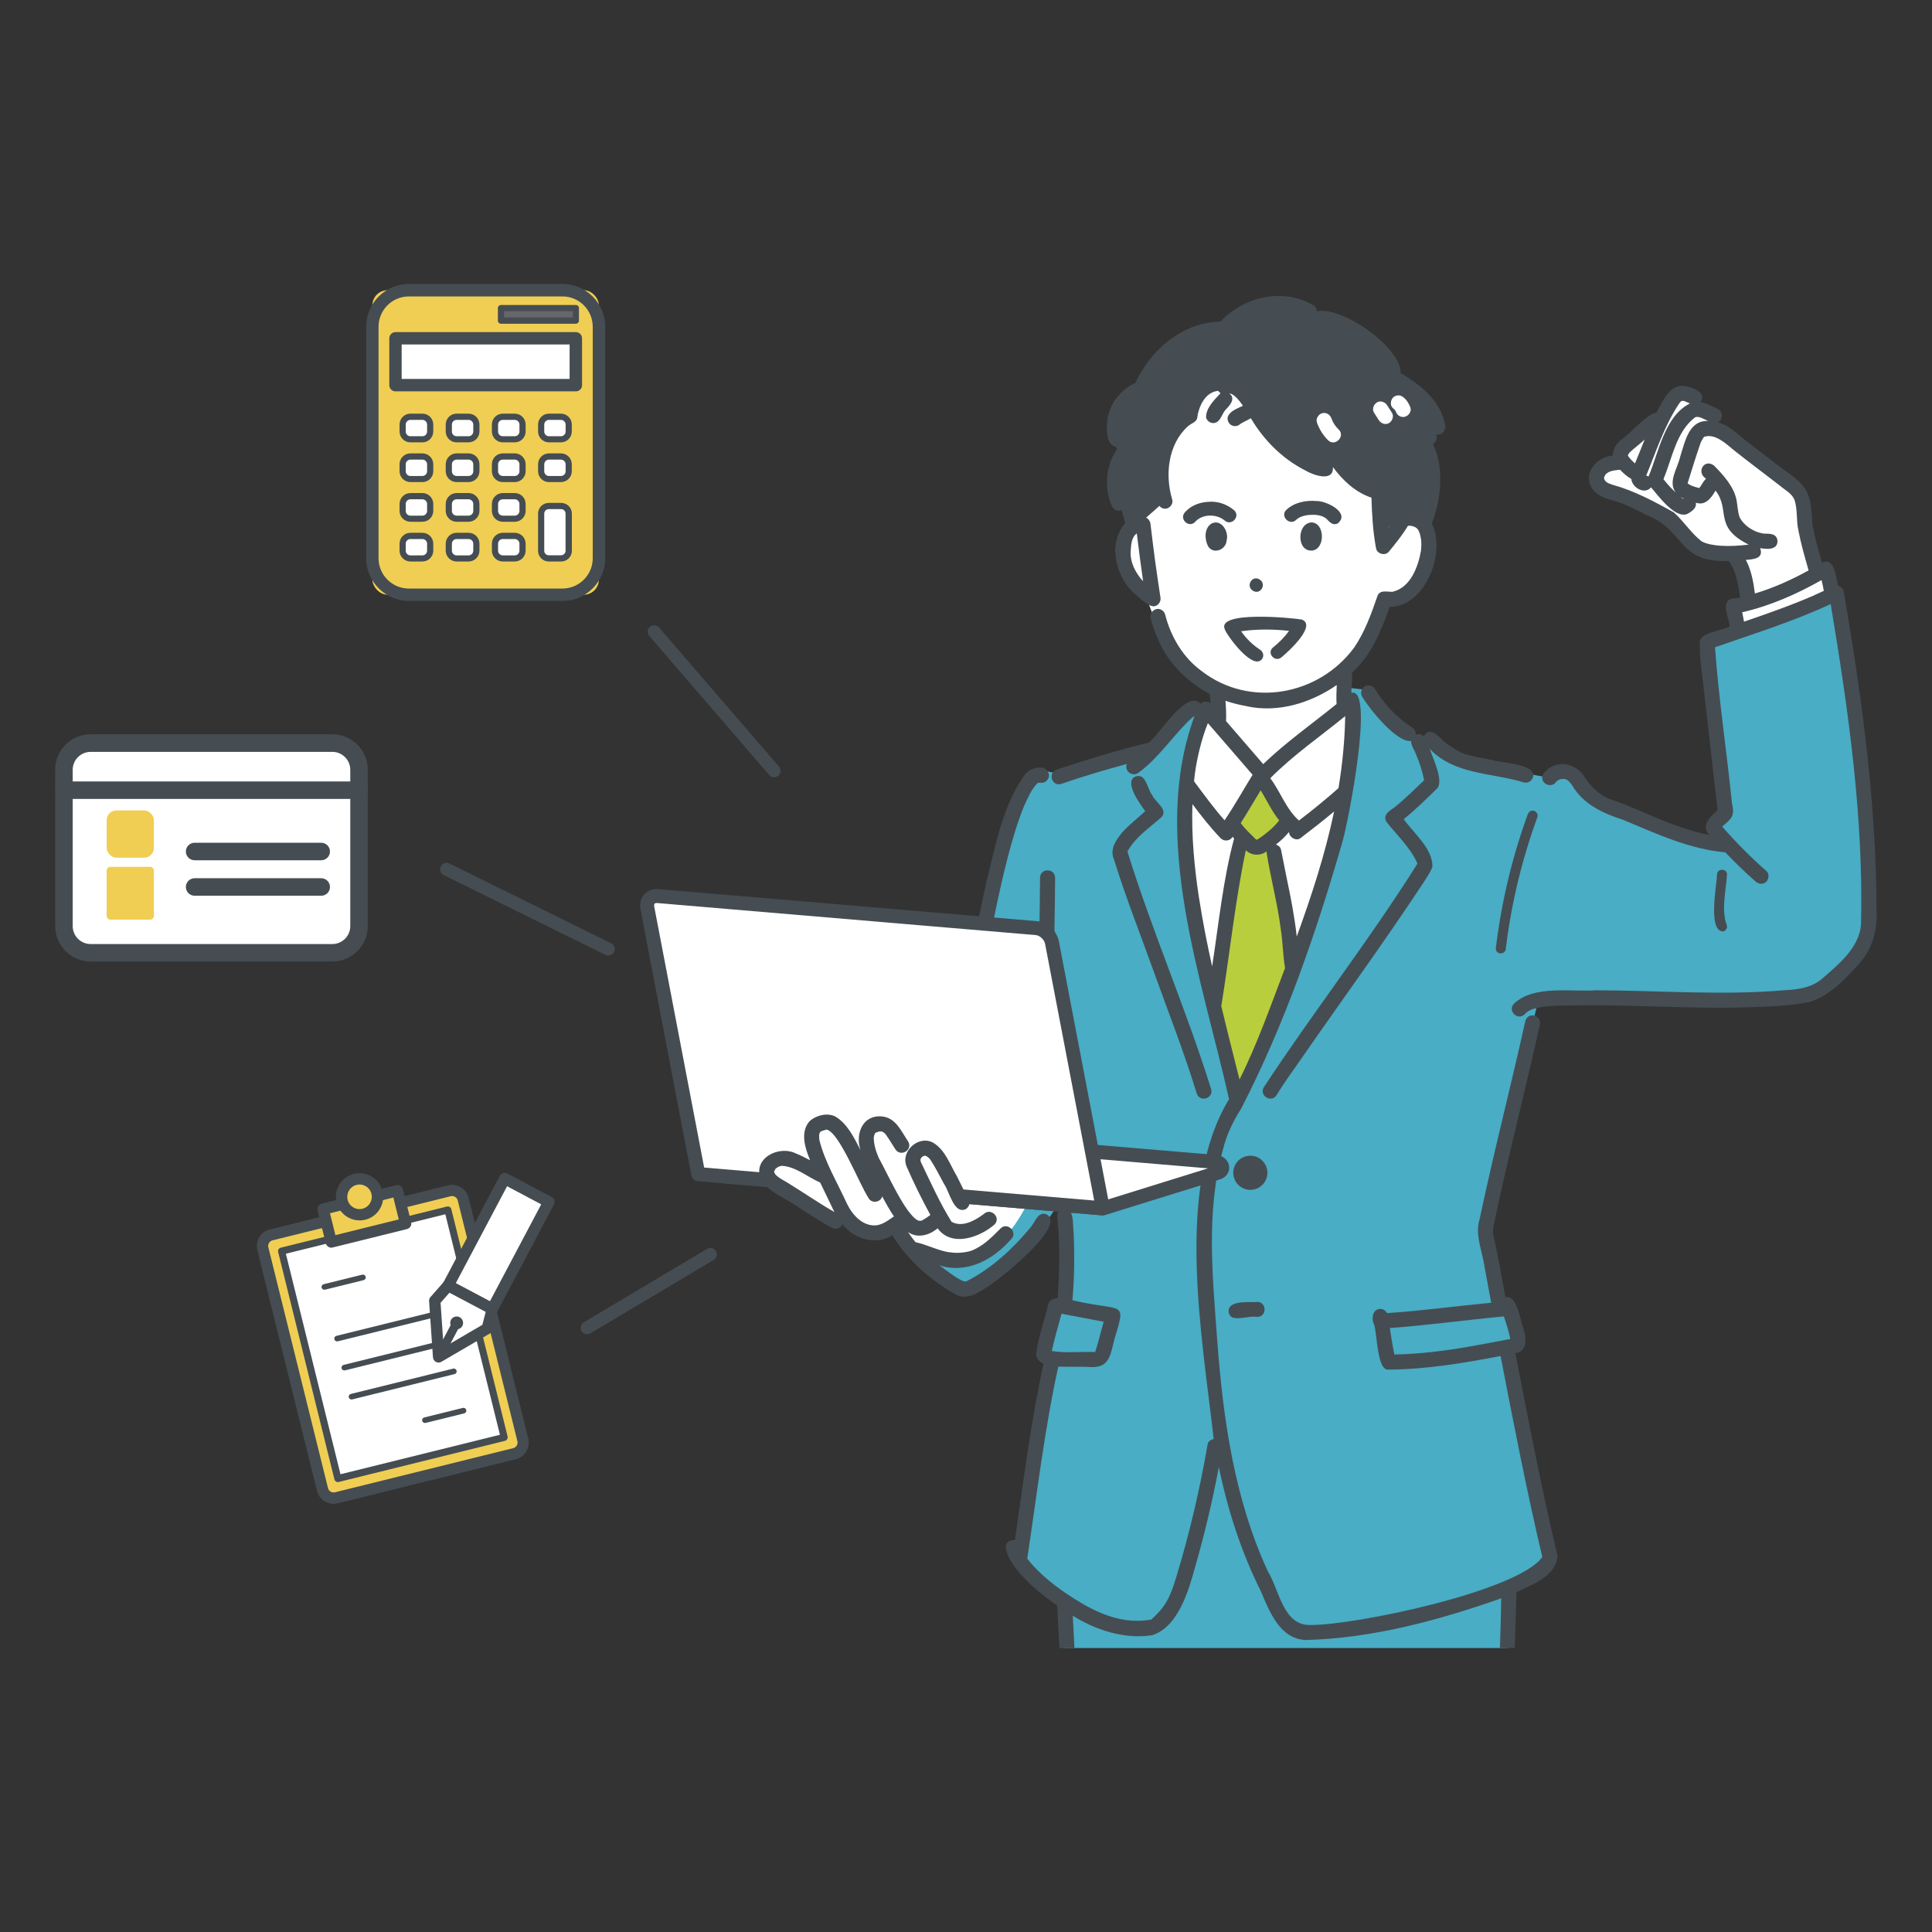 <?xml version="1.0" encoding="UTF-8"?>
<svg id="_レイヤー_1" data-name="レイヤー 1" xmlns="http://www.w3.org/2000/svg" viewBox="0 0 300 300">
  <rect x="0" y="0" width="300" height="300" fill="#333333" stroke="none"/>
  <defs>
    <style>
      .cls-1 {
        fill: #fff;
      }

      .cls-2 {
        fill: #454d52;
      }

      .cls-3 {
        fill: #67666b;
      }

      .cls-4 {
        fill: none;
        stroke: #454d52;
        stroke-linecap: round;
        stroke-miterlimit: 10;
        stroke-width: 2px;
      }

      .cls-5 {
        fill: #f0ce53;
      }

      .cls-6 {
        fill: #48adc5;
      }

      .cls-7 {
        fill: #b9ce3d;
      }
    </style>
  </defs>
  <g>
    <g>
      <polygon class="cls-6" points="234.02 255.9 234.3 246.96 232.97 219.93 165.3 221.98 165.3 255.6 165.33 255.9 234.02 255.9"/>
      <path class="cls-6" d="M188.79,109.21l-3.29.27-8.54,7.09-12.43,3.64-3.34-.77s-3.9,3.01-6.31,16.01c-2.41,13-16.18,41.58-18.21,45.16-2.26,3.99,4.85,16.28,13.25,19.46.98.37,10.04-5.97,13.97-12.45,0,0,1.98-.61,2.38-.56v15.35h-2.29s-1.84,7.42-1.84,7.42l1.99.61-5.76,31.46s10.31,13.98,21.66,10.5l3.33-5,5.87-23.22s2.72,11.63,6.77,20.06c4.05,8.43,5.63,9.51,12.07,8.47,6.45-1.03,22.41-2.89,29.73-8.33,0,0,3.38-.96,2.18-6.41-1.2-5.45-6.11-29.2-6.11-29.2l1.84-.56-1.61-6.13-1.26-.31-2.19-11.85,8.22-34.64s28.3.77,41.54-.28c3.75-.3,9.98-8.83,9.81-14.22-.51-16.44-4.18-41.2-5.46-48.16-.07-.36-19.56,7.27-19.56,7.27.08,4.14,2.13,17.89,2.62,25.49.07,1.05-1.5,1.54-1.43,2.33.15,1.64,1.49,3.64,1.43,3.5,0,0-13.59-4.23-20.66-6.81-.67-.24-2.56-5.84-5.99-3.53l-14.56-2.64-6.58-3.19-7.53-7.88-4.22-.49.63,2.65h1.23s-1.89,18.63-5.65,30.48c-4.28,13.47-9.55,25.95-9.55,25.95l-2.77,4.71s-8.13-31.04-8.13-40.24c0-9.2,1.83-18.39,2.7-19.07s1.92.07,1.92.07l.11-2.01Z"/>
      <circle class="cls-2" cx="194.15" cy="182.11" r="2.65"/>
      <g>
        <path class="cls-1" d="M187.23,110.16s-3.77,4.58-3.43,13.96,1.16,16.76,2.45,22.53c1.29,5.77,4.53,19.01,4.53,19.01l1.31,5.25,3.84-7.33s8.51-21.4,10.24-26.57c1.73-5.18,4.47-19.39,3.88-28.26l-14.19,11.34-8.63-9.94Z"/>
        <path class="cls-1" d="M159.23,187.45s-4.29,8.73-10.36,8.47c-6.06-.26-7.39-1.46-8.21-3.29s0-9.85,18.56-5.18Z"/>
        <path class="cls-1" d="M284.78,92.63c-.13-.22-.93-3.95-1-3.86s-14.63,5.3-14.63,5.3l.8,3.97,14.83-5.41Z"/>
      </g>
      <polygon class="cls-7" points="195.52 120.76 190.98 127.9 192.95 130.48 188.69 153.61 191.73 169.44 194.62 166.48 201.06 149.89 197.35 130.4 199.97 127.53 195.52 120.76"/>
      <g>
        <path class="cls-1" d="M175.44,77.94l.42,3.04s-7.16,4.28,2.27,12.03c0,0,2.99,10.26,10.16,13.66l.14,5.74,6.81,7.68,12.97-10.32v-4.77s5.77-3.93,6.78-11.99c0,0,9,.83,6.22-11.34,0,0-1.25-27.6-24.59-25.3-23.35,2.3-21.18,21.56-21.18,21.56Z"/>
        <path class="cls-1" d="M149.26,185.52l7.22.49s-1.15,4.27-7.22,4.71v-5.2Z"/>
        <path class="cls-1" d="M282.05,88.62l-1.85-7.71v-4.22l-13.07-9.72-.91-2.87-2.55-.52-.51-1.85-2.31-1.23-2.82,4.54-6.45,4.81.54,1.96s-6.06-.45-4.22,2.75,8.02,2.73,10.9,5.7,3.87,6.37,10.52,5.66c0,0,2.09,4.46,2.13,7.73,0,0,8.04-1.15,10.6-5.03Z"/>
      </g>
      <path class="cls-1" d="M191.33,97.14s5.69-1.18,10.31,0c0,0-3.37,6.54-6.76,4.45-3.39-2.09-3.55-4.45-3.55-4.45Z"/>
      <path class="cls-2" d="M189.33,51.49s-3.45-1.31-7.38,2.56c-3.74,3.7-4.58,5.88-4.58,5.88,0,0-4.97,2-4.97,6.07,0,2.5,1.36,4.16,1.36,4.16l-1.14,3.93,2.12,7.04,2.47-.07,2.9-2.57s-1.21-5.83,1.58-11.47c1.28-2.59,4.25-2.41,4.25-2.41,0,0,.52-3.65,3.22-3.92,2.71-.27,4.51,1.72,4.51,1.72,0,0,4.24,11.08,13.27,9.65l6.54,4.6s.27,7.35.61,7.01c.33-.34,3.4-3.73,3.4-3.73l3.12,1.37s2.71-3.13.72-13.33c0,0,1.91.85.99-3.31-.92-4.16-6.4-6.28-6.4-6.28,0,0-1.74-9.44-12.37-9.06,0,0-6.46-6.57-14.24,2.14Z"/>
    </g>
    <g>
      <path class="cls-2" d="M190.48,83.88c.36-1.33-.83-3.34-2.35-2.59-1.16.72-1.11,2.46-.53,3.55.86,1.33,2.81.5,2.87-.95Z"/>
      <path class="cls-2" d="M203.67,81.12c-2.35.11-2.36,4.67.15,4.36,1.97-.28,1.93-4.27-.15-4.36Z"/>
      <path class="cls-2" d="M207.77,81.24c1.92-1.66-1.88-3.5-3.35-3.44-1.65-.15-3.46.22-4.69,1.38-1,.98.54,2.53,1.54,1.54.5-.47,1.19-.66,1.86-.75.93-.07,1.98-.07,2.76.52.13.06.84.93.4.36.34.45.95.74,1.49.39ZM201.42,80.59s-.01,0,0,0h0Z"/>
      <path class="cls-2" d="M187.92,77.91c-1.46.02-2.91.5-3.9,1.61-.98,1.03.53,2.53,1.54,1.54,1.1-1.27,3.29-1.3,4.56-.27,1.03.98,2.54-.53,1.54-1.54-1.08-.9-2.32-1.37-3.73-1.35ZM186.57,80.32s.04-.02,0,0h0ZM188.57,80.12s.02,0,0,0h0Z"/>
      <path class="cls-2" d="M216.36,91.91s-.05,0-.12.03c.04,0,.08-.02.12-.03Z"/>
      <path class="cls-2" d="M220.68,83.72c-.02-.08-.05-.1.01.08,0-.03,0-.06-.01-.08Z"/>
      <path class="cls-2" d="M194.59,91.75c1.19.68,2.15-1.12.96-1.79-1.19-.68-2.15,1.12-.96,1.79Z"/>
      <path class="cls-2" d="M184.19,63.56c-3.61,2.04-5.11,6.49-5.08,10.45.15,1.35.02,5.36,2.09,4.95.58-.19,1.01-.81.81-1.43-1.14-3.81-.63-8.55,2.43-11.32.28-.24.61-.44.93-.62,1.3-.78.15-2.76-1.18-2.01Z"/>
      <path class="cls-2" d="M190.21,97.79c.55,1.23,4.48,6.49,5.81,4.47.29-.49.1-1.08-.36-1.38-1.16-.75-2.15-1.72-2.94-2.86,2.46-.35,4.98-.33,7.45-.06-.71.98-1.57,1.84-2.57,2.64-.93.93.47,2.33,1.43,1.43,1-.81,5.51-4.94,3.1-5.83-1.54-.27-13.44-1.41-11.91,1.59Z"/>
      <path class="cls-2" d="M164.17,249.37c.1,2.18.21,4.36.34,6.53h2.33c-.09-1.67-.18-3.34-.26-5,3.66,2.24,7.97,3.66,12.3,3.02,4.07-1.24,5.71-6.99,6.72-10.68,1.46-5.08,2.69-10.24,3.66-15.44,1.38,6.7,3.5,13.25,6.57,19.38,1.31,3.14,2.99,7.38,6.97,7.48,10.34-.27,20.59-3.06,30.31-6.47-.04,2.57-.11,5.14-.2,7.71h2.3c.1-2.89.19-5.78.26-8.67,2.44-1.14,6.15-2.51,6.39-5.6-2.47-10.44-4.52-20.97-6.55-31.5,1.99-.3,1.69-2.52,1.21-3.96-.51-1.26-.93-5.14-2.76-4.75-.6-3.14-1.1-6.3-1.84-9.41-.12-.54-.13-1.1,0-1.65,2.18-10.39,4.83-20.68,7.15-31.04.53-1.54-1.7-2.39-2.21-.81-2.28,10.29-4.93,20.51-7.11,30.82-.68,2.2.21,4.4.62,6.56.39,2.13.79,4.27,1.18,6.4-5.39.51-10.77,1.26-16.17,1.61-.23-.48-.86-.77-1.36-.61-1,.29-1.05,1.68-.63,2.44.45,1.4.45,7.17,2.22,6.94,5.86-.03,11.66-1.01,17.4-2.11,2.01,10.44,4.04,20.87,6.48,31.22-3.83,5.32-29.03,10.59-36.03,10.55-4.26.1-4.81-5.5-6.6-8.36-5.17-11.19-6.92-23.53-7.84-35.7-.71-9.9-1.81-20.02.87-29.73.55-2.29,1.56-4.41,2.83-6.38,6.76-13.11,11.64-27.24,15.72-41.4.89-2.99,5.05-24.15,1.41-23.17-.07-1.02.28-2.1.04-3.09,3.02-2.68,4.58-6.53,5.89-10.26,5.55,0,8.81-8.46,6.55-12.95,1.46-3.8,1.97-8.61.18-12.34.5-.28.74-1.02.47-1.51.87.26,1.62-.59,1.42-1.43-.67-3.75-3.73-6.2-6.91-8.08.07-4.04-9.12-10.43-13.01-9.59-.01-.38-.2-.75-.56-.95-4.72-2.75-10.75-1.35-14.41,2.55-5.87.1-10.85,4.37-13.21,9.53-2.14.92-3.77,2.94-4.26,5.21-.29,1.38-.45,5.16,1.78,4.64-2.09,2.5-2.46,6.16-1.23,9.13.25.66,1.01,1.13,1.67.7.14.7.3,1.4.47,2.09-2.71,3.04-1.54,8.13,1.24,10.76.88.67,2.08,2.08,3.18,2.15.73-.05,1.21-.81,1.03-1.47-.26-1.74-.66-4.42-.83-5.7-.25-1.85-.47-3.7-.69-5.55-.05-.77-.81-1.43-1.59-1.07-.06-.02-.12-.03-.19-.04-.31-1.24-.57-2.5-.74-3.76-.05-1.17-.26-3.16-1.93-2.29,0-.12.02-.24.03-.36.21-1.52,1.02-3.01,2.25-3.98.54-.42,1.24-.8,1.92-.97,1.46-.42.85-2.63-.62-2.25-1.22.34-2.36,1-3.29,1.87.13-.9-.55-1.79-.32-2.74.38-4.19,5.26-5.8,8.73-4.15.56.24,1.31-.25,1.43-.81.3-2.07-3.58-2.13-4.97-2.12,1.64-3.06,4.71-5.35,8.06-6.23-.99,1.32-3.61,7.47-.86,7.79.61-.03,1.19-.51,1.17-1.17-.1-4.21,3.04-7.96,6.58-9.89,2.69-1.44,6.02-1.24,8.64.26-.13.74.71,1.59,1.47,1.29.41-.18.86-.25,1.31-.19,3.22.9,6.46,3,8.55,5.62-1.26-.4-3.89-2.67-4.87-1.14-.27.51-.18,1.33.42,1.6,4.55,2.34,11.21,4.54,12.35,10.15-.19-.04-.39-.05-.6-.03-2.81.38-6.08-1.12-8.42-2.94,0,0-.14-.11-.15-.11-5.7-4.75-11.7-12.83-20.12-10.18-.57.2-1.02.81-.81,1.43.18.57.82,1.03,1.43.81,11.34-2.97,16.08,13.81,27.26,13.33-.21.27-.3.63-.19.98.95,3.09.89,6.42-.15,9.5-.27-.11-.55-.19-.83-.24.08-1.35-1.93-1.67-2.29-.37-.38,1.11-1.07,2.08-1.75,3.03-.14-1.4-.22-2.84-.26-4.27.65.04,1.31.01,1.98-.1,1.46-.4.86-2.6-.62-2.25-.53.08-1.07.08-1.6.02-.3-.51-.98-.69-1.5-.39-1.79-.67-3.23-2-4.41-3.48-1.53-1.34-6.07-11.75-8.07-9.44-.44.48-.44,1.17,0,1.65.99,1.07,1.73,2.16,2.53,3.45.95,1.54,1.83,3.12,2.86,4.6-.6-.33-1.41-.11-2.06-.53-1.93-.81-5.04-3.15-6.66-5.3-1.27-1.7-2.22-3.62-3.55-5.27-2.46-3.46-7.18-1.74-4.68.31-.95,1.01-2.3,2.31-2.25,3.78.15.6.84,1,1.43.81.89-.29,1.01-1.42,1.62-2.04.65-.67,1.61-1.74.55-2.52,0,0,.01,0,.02,0-.02,0-.03,0-.04-.02.12,0,.09.02.04.02.25.05.37.09.56.21.06.04.26.2.24.18.51.44.93.97,1.3,1.53-.83.42-1.97.76-2.34,1.69-.18.59.21,1.28.81,1.43.31.06.63.05.9-.12.56-.47,1.27-.69,1.86-1.07,2,3.4,4.95,6.35,8.5,8.13,1.19.72,4.42,1.85,4.24-.55,1.54,2.08,3.49,3.93,5.99,4.76.08,2.61.22,5.21.7,7.78.03.24.14.48.32.64.45.42,1.23.48,1.65,0,1.07-1.3,2.14-2.61,3-4.06.71-.04,1.48.2,1.73.93-.03-.06-.04-.08-.04-.07.19.4.28.85.35,1.28,0,0,0-.01,0-.02.06.58.04,1.16-.02,1.74h0c-.42,2.47-1.61,5.69-4.31,6.36.02,0-.12.03-.16.05.02,0,.03,0,.04-.01-.88.01-2.03-.38-2.37.76-.94,2.73-1.94,5.49-3.58,7.9-5.51,7.47-16.22,9.4-23.67,3.65-2.91-2.12-4.8-5.34-5.68-8.8-.16-.59-.83-1.01-1.43-.81-.6.19-.99.8-.81,1.43.54,1.95,1.29,3.87,2.38,5.58,1.66,2.6,4.08,4.69,6.78,6.15.06.49.11.97.15,1.46-.44-.36-1.19-.35-1.59.06-2.01-2.38-6.43,4.77-7.96,6.02-4.83,1.17-9.6,2.62-14.31,4.19-1.46.44-.85,2.64.62,2.25,3.36-1.18,6.79-2.17,10.22-3.11-.44,1.18,1.02,2.12,1.92,1.27,3.06-2.21,5.74-6.28,8.16-8.4.04-.1.31-.23.43-.3-6.92,18.84,1.17,40.74,5.37,59.48-8.49,13.9-4.13,37.06-2.39,52.78-.44.07-.86.36-.94.82-1.2,6.97-2.82,13.87-4.88,20.64-.5,1.68-1.08,3.37-2.16,4.77-.51.65-1.1,1.24-1.71,1.8-4.45.77-8.29-.94-11.88-3.19-2.73-1.73-5.39-3.72-7.38-6.28,1.51-9.95,2.66-19.97,4.82-29.81,1.41.04,2.83,0,4.24.02,3.58.39,3.72-1.24,4.46-4.21,1.89-6.32,1.47-4.23-6.5-6.12.3-3.49.34-7.01.18-10.51-.2-1.24.25-3.95-1.72-3.62-.65.21-.93.79-.81,1.43.47,4.1.33,8.26.06,12.38-.61.02-1.31.26-1.47.92-.57,2.59-1.56,5.1-1.88,7.74-.02.68.52,1.27,1.15,1.5-1.97,9.05-3.12,18.25-4.44,27.41-2.93-.05-.53,3.63.41,4.72,1.73,2.14,3.92,3.86,6.16,5.44ZM228.09,209.11c-3.88.67-7.65,1.14-11.57,1.22-.3-1.35-.49-2.73-.71-4.11,5.92-.44,11.8-1.25,17.71-1.81.39,1.15.76,2.31,1,3.5-2.14.41-4.28.83-6.43,1.19ZM175.59,85.31c.06-.93.17-1.92.93-2.49.3,2.48.63,4.96.98,7.43-.25-.26-.48-.53-.68-.83-.85-1.19-1.41-2.62-1.23-4.11ZM201.36,145.45c-.33-3.04-.92-6.05-1.55-9.04-.3-1.48-.6-2.97-.89-4.46-.07-.39-.42-.69-.8-.81.74-.56,1.42-1.2,2.01-1.92.01.02.03.03.04.05.04.76,1.09,1.38,1.75.89,1.78-1.35,3.53-2.73,5.24-4.15-1.39,6.63-3.5,13.08-5.81,19.44ZM196.63,129.37c-.48.35-.94.75-1.46,1.02-.01,0-.03,0-.04.01-.02-.01-.08-.05-.12-.07-.79-.78-1.68-1.6-2.35-2.52,1.07-1.68,2.07-3.4,3.1-5.1.94,1.57,1.72,3.24,2.87,4.68-.55.72-1.34,1.47-2,1.97ZM208.88,111.21c-.06,3.75-.43,7.48-1.04,11.17-1.98,1.74-4.04,3.44-6.14,5.03-2.02-1.79-2.85-4.45-4.45-6.57,3.55-3.58,7.73-6.46,11.63-9.64ZM193.7,109.69c4.84,1.01,9.87-.55,13.87-3.32-.05.98-.08,1.96-.03,2.95-3.81,3.09-7.85,5.93-11.39,9.33-1.92-2.23-3.85-4.45-5.77-6.68.05-1.06,0-2.1-.09-3.15,1.12.38,2.27.66,3.42.86ZM185.53,120.23c.29-2.27,1.03-5.51,2.03-7.94,2.33,2.66,4.62,5.35,6.94,8.02-1.45,2.36-2.8,4.77-4.35,7.07-1.71-1.94-3.16-3.95-4.74-6.06.04-.36.07-.73.12-1.09ZM186.21,139.63c-.75-4.88-1.22-9.82-1.05-14.77,1.38,1.84,2.8,3.66,4.4,5.32.51.52,1.5.43,1.83-.25.08.09.16.18.24.27-1.72,6.41-2.39,13.26-3.41,19.86-.77-3.46-1.46-6.93-2-10.43ZM190.2,158.52c-.19-.76-.37-1.52-.56-2.29,1.31-8.01,2.12-16.14,3.81-24.2.85.82,2.21.94,3.2.18.62,4.04,1.72,8.02,2.23,12.09.32,1.97.32,4.06.66,6.02-2.23,5.82-4.28,11.73-7.07,17.31-.76-3.04-1.53-6.07-2.28-9.12ZM164.82,203.99c2.19.42,4.37.83,6.56,1.25-.45,1.56-.81,3.15-1.32,4.7-2.24-.09-4.52.2-6.74-.15.41-1.96,1.01-3.87,1.51-5.8Z"/>
      <path class="cls-2" d="M234.58,208.21s0,0,0,0c0,0,0,0,0,0,0,0,0,0,0,.01Z"/>
      <path class="cls-2" d="M234.57,208.22s-.02.04,0,0h0Z"/>
      <path class="cls-2" d="M234.56,208.13c-.05-.24-.02-.1,0,0h0Z"/>
      <path class="cls-2" d="M234.93,207.82s-.04,0-.08.02c.03-.02.06-.03.08-.02Z"/>
      <path class="cls-2" d="M174.21,66.86c.01.07,0,.09,0,0h0Z"/>
      <path class="cls-2" d="M174.22,65.68s0,0,0,0c0,.09-.02.12,0,0Z"/>
      <path class="cls-2" d="M177.4,61.56s0,0,.01,0c.11-.05.02,0-.01,0Z"/>
      <path class="cls-2" d="M195.11,55.46s0,0,0,0h0Z"/>
      <path class="cls-2" d="M220.14,82.17c.12.13.03.04,0,0h0Z"/>
      <path class="cls-2" d="M183.76,101.47c.05.06.04.06,0,0h0Z"/>
      <path class="cls-2" d="M152.83,143.77c.58.13,1.3-.18,1.43-.81.67-3.27,1.36-6.53,2.2-9.76.65-2.58,1.67-5.92,2.54-8,.57-1.25,1.12-2.58,2.08-3.58.19-.12.42-.07.64-.07.61.05,1.19-.57,1.17-1.17-.22-1.9-2.96-1.22-3.76-.09-3.45,4.82-4.51,10.92-5.94,16.56-.41,1.82-.79,3.65-1.17,5.48-.12.6.17,1.29.81,1.43ZM161.3,121.54s0,0,0,0c.12-.03.08,0,0,0Z"/>
      <path class="cls-2" d="M163.83,136.29c-.01-1.51-2.3-1.53-2.33,0-.05,10.32-.71,20.84,1.43,31,.42,1.45,2.62.86,2.25-.62-2.05-9.96-1.39-20.27-1.34-30.38Z"/>
      <path class="cls-2" d="M174.16,129.38c-.95,1.17-1.87,2.57-1.17,4.1,1.8,5.83,4.06,11.51,6.12,17.26,2.27,6.33,4.74,12.59,6.71,19.02.42,1.45,2.63.86,2.25-.62-3.88-12.45-9.15-24.45-13-36.91,1.14-2.14,3.24-3.57,5.03-5.12,1.62-1.25-.69-2.47-1.2-3.66-.79-.99-.96-3.63-2.74-2.8-1.57.96.94,4.27,1.67,5.31-1.22,1.13-2.57,2.15-3.67,3.41ZM175.05,132.13s0-.08-.02-.08c-.05-.18.05-.24.02.08Z"/>
      <path class="cls-2" d="M223.94,114.88c-.78-.8-2.06-2.07-2.85-.54-.3-.31-.83-.42-1.24-.28.07-1.04-1.19-1.38-1.83-1.98-1.79-1.41-3.34-3.12-4.5-5.09-.31-.52-1.06-.76-1.59-.42-.53.34-.75,1.04-.42,1.59,1.1,1.89,5.35,7.18,7.6,6.9,0,.76.56,1.44.8,2.15.54,1.27.97,2.59,1.23,3.95-1.5,1.42-2.96,2.88-4.57,4.18-.87.58-2.07,1.35-1.13,2.47,1.61,2.01,3.64,3.93,4.66,6.29-7.47,11.9-16.15,23.01-23.87,34.75-.75,1.3,1.21,2.49,2.01,1.18,1.16-1.92,2.51-3.75,3.79-5.59,6.35-9.17,12.94-18.18,19.07-27.49.48-.77,1.03-1.53,1.33-2.39.04-2.78-2.93-5.21-4.46-7.36,1.77-1.43,3.4-3.02,5.02-4.61,1.41-1.05-.53-4.89-.98-6.3,3.84,4.03,9.64,3.68,14.59,5.2.58.19,1.3-.22,1.43-.81.59-2.11-4.96-2.18-6.37-2.67-1.55-.33-3.13-.56-4.63-1.07.19.05.23.07.21.06-1.2-.5-2.33-1.28-3.32-2.12Z"/>
      <path class="cls-2" d="M180.47,249.75c-.08.09-.08.1-.06.08.02-.03.04-.05.06-.08Z"/>
      <path class="cls-2" d="M195.22,202.17c-1.24.09-3.48-.22-4.29.82-.32.53-.13,1.3.42,1.59,1.23.36,2.59-.29,3.87-.09,1.52-.01,1.52-2.3,0-2.33Z"/>
      <path class="cls-2" d="M237.23,126.44c-2.45,6.73-4.11,13.73-4.96,20.84-.02,1,1.54,1.01,1.55,0,.66-5.41,1.8-10.75,3.41-15.96.46-1.5.96-2.99,1.5-4.46.14-.39-.16-.85-.54-.96-.43-.12-.81.15-.96.54Z"/>
      <path class="cls-2" d="M290.08,118.29c-.93-8.81-2.26-17.57-3.77-26.3-.03-.49-.4-.89-.88-1.01-.37-1.29-.48-4.5-2.52-3.61-.57-2-1.14-4.01-1.5-6.06-.2-4.59-.55-5.72-4.43-8.37-2.11-1.62-4.24-3.22-6.33-4.87-1.19-.99-2.35-2.08-3.89-2.48.77-.33.85-1.66.05-2.04-.87-.41-1.77-.96-2.74-1.09,1.02-1.53-1.2-2.25-2.36-2.5-2.46-.42-3.53,2.38-4.51,4.13-1.54.18-4.07,3.31-5.58,4.29-.68.56-1.19,1.47-1.19,2.37-2.32.16-4.59,2.51-3.36,4.85.84,1.57,2.72,1.88,4.26,2.39,1.47.46,2.87,1.24,4.27,1.94,6.21,2.42,4.75,7.48,12.83,7.18.3.4.57.83.76,1.3.55,1.37.83,2.88,1.01,4.35-.45.16-.91.14-1.37.2-1.7.69-.28,3.01-.26,4.34-1.17.64-5.09.95-4.59,2.73-.08,1.6.12,3.24.34,4.83.8,6.99,1.59,13.99,2.39,20.98-1.16.92-2.64,2.39-1.28,3.82-3-.6-5.9-1.68-8.69-2.87-2.33-.98-4.64-2.02-7.05-2.8-1.42-.7-2.67-1.85-3.53-3.17-1.36-2.47-4.78-3.04-6.51-.64-.77,1.31,1.2,2.46,2.01,1.18-.14.18.04-.02.1-.08.09-.09.22-.14.33-.21,0,0,0,0-.01,0,.03-.01.1-.04.11-.04.2-.07.47-.1.68-.08,0,0,.31.06.37.11-.01,0-.03-.02-.05-.04.42.21.7.58.96.96,1.73,2.96,4.84,4.34,7.96,5.35,5.11,2.14,10.23,4.52,15.81,5.03,1.5,1.58,3.07,3.1,4.71,4.54.46.4,1.2.48,1.65,0,.4-.44.49-1.22,0-1.65-2.45-2.15-4.71-4.44-6.86-6.9,1.43-1.23,2-1.6,1.52-3.61-.81-8.08-2.06-16.14-2.63-24.23,6.02-2.11,12.15-4.01,17.96-6.71,2.75,16.51,5.12,33.12,4.71,49.86-.39,3.6-3.44,6.04-5.99,8.27-1.67,1.46-3.85,1.73-5.98,1.84-9.69.82-19.41.03-29.12,0-4.03.29-9.65-.87-12.8,2.08-1.04,1.08.54,2.71,1.65,1.65.26-.29.58-.5.93-.67,0,0,.29-.13.3-.13,2.61-.77,5.42-.49,8.11-.6,7.84-.05,15.67.48,23.51.36,3.82-.13,7.71-.13,11.46-.88,3.12-1.03,5.49-3.55,7.64-5.93,2.05-2.24,2.84-5.26,2.7-8.24-.01-7.73-.51-15.45-1.32-23.14ZM253.56,127.96s0,0,.01,0c-.04-.02-.11-.05-.01,0ZM267.1,128.68s-.02.02-.03.03c.01-.01.02-.02.03-.03,0,0,0,0,0,0ZM267.18,128.1s-.05-.07-.05-.07c.01-.01.03.03.05.07ZM280.93,88.34v-.03s0,0,0,0c0,0,0,.02,0,.03ZM266.59,67.99s-.1-.05,0,0c0,0,0,0,0,0ZM264.2,64.89c.35.16.69.32,1.04.48-3.03-.14-3.6,3.29-4.34,5.54-.38,1.78-1.96,3.88-.69,5.57-.65-.6-1.25-1.24-1.8-1.94.06.07-.04-.04-.11-.14,1.37-3.27,1.98-7.37,4.9-9.59.34-.14.67-.05,1,.08ZM264.71,67.77s-.02.01-.04.02c.02-.01.04-.02.04-.02ZM264.63,67.81s-.02,0-.03,0c.04-.04.07-.07.1-.06,0,0-.04.03-.07.05ZM261.66,77.69c.11.03.07.05,0,0h0ZM261.36,77.47s0,0,0,0c0,0,0,0,0,0,0,0,0,0,0,0-.03-.02-.06-.05-.1-.07.18.14-.24-.2-.31-.25.15.1.32.18.48.26-.02.02-.05.05-.07.07ZM261.03,77.68c-.11.07-.15.09-.02,0h.02ZM262.03,75.06s0,0,0,0c.03.03.02.02,0,0ZM262,75.02s0-.02,0,0c0,0,0,0,0,0ZM262.05,65.85s-.06.07,0,0h0ZM262.81,65.05s-.12.08,0,0h0ZM261.08,62.29s-.02.01,0,0h0ZM260.61,62.85c.39-.57.5-.78,1.2-.46-.02,0-.12-.05,0,0,.2.08.39.17.59.26-3.93,1.99-4.83,7.57-6.41,11.33-.11-.06-.24-.1-.37-.12,1.52-3.71,2.77-7.6,4.99-11.01ZM253,70.31c.75-.73,1.62-1.34,2.38-2.06-.5,1.25-.99,2.5-1.5,3.71-.41-.36-.82-.76-1.11-1.22.05-.14.14-.3.23-.42ZM249.18,74.56s-.04-.06,0,0h0ZM249.42,74.82c-.08-.05-.04-.03,0,0h0ZM267.15,84.74c-.97-.08-2-.21-2.88-.65-1.68-1.28-2.8-3.15-4.37-4.53-3.03-1.7-6.15-3.36-9.51-4.29-.54-.18-1.28-.41-1.32-1.08,0,0,0,.01,0,.02,0-.03.03-.15.02-.09.01-.05.03-.1.04-.15,0,.06.17-.25.13-.23.55-.68,1.5-.7,2.3-.8.52.54,1.09,1.07,1.75,1.43.11,1.35,2.08,2.5,3.06,1.3,1.14,1.32,4.02,5.34,5.94,3.96.55-.34,1.17-.84,1.02-1.57,1.49.52,2.4-.75,3.06-1.88,2.37,3.07-.38,5.62,5.14,8.39-1.45.17-2.92.27-4.39.17ZM270.17,92.4s0-.03,0,0h0ZM271.09,86.94c1.17-.09,2.83-.19,2.22-1.83.98.18,2.67.34,2.7-1.06-.05-1.21-1.19-1.19-2.12-1.19,0,0,0,0,.01,0-.46-.07-.91-.2-1.34-.37.02,0,.02,0,.04.01-1-.44-1.92-1.15-2.44-2.12,0-.02-.04-.08-.06-.11.01.02.02.04.03.05-.3-.86-.32-1.77-.48-2.66-.42-2.11-2.02-3.86-3.49-5.36-1.53-1.17-2.84,1.05-1.24,2.03-.44.4-.69.99-1.05,1.46-.41-.11-.93-.24-1.28-.41-.11-.05-.22-.11-.32-.17-.01,0-.17-.11-.22-.16.6-1.99,1.47-4.7,2.03-6.31.12-.28.28-.53.43-.79-.12.21,0,0,.1-.12,0,0,.02,0,.03,0,1.65-.57,3.38,1.06,4.66,2.13,2.35,1.86,4.75,3.65,7.12,5.48,0,0,0,0,0,0,.75.65,1.75,1.14,2.19,2.08.56,1.53.28,3.24.64,4.82.4,2.11,1,4.17,1.59,6.23-2.65,1.46-5.43,2.72-8.34,3.59-.22-1.77-.56-3.62-1.39-5.19ZM281.73,92.43c-3.57,1.55-7.24,2.84-10.92,4.1-.09-.49-.19-.97-.28-1.46,4.34-.99,8.45-2.81,12.31-4.99.15.55.27,1.12.36,1.67-.49.23-.98.45-1.48.67ZM239.49,156.37s.07,0,0,0h0Z"/>
      <path class="cls-2" d="M276.48,75.48s-.05-.04-.08-.06c.09.07.13.1.08.06Z"/>
      <path class="cls-2" d="M270.12,80.32s.02.04.03.06c0,0,0-.02-.03-.06Z"/>
      <path class="cls-2" d="M273.9,82.86s.04,0,.07,0c.04,0,.05,0-.07,0Z"/>
      <path class="cls-2" d="M272.6,82.5s.09.03,0,0h0Z"/>
      <path class="cls-2" d="M249.07,74.18s0,0,0,0c0-.03.01-.05.02-.07,0,.02-.01.04-.02.06Z"/>
      <path class="cls-2" d="M242.1,121.08c.08-.02.1-.03.1-.03-.03.01-.07.02-.1.03Z"/>
      <path class="cls-2" d="M243.25,121.08s.02.01,0,0h0Z"/>
      <path class="cls-2" d="M268.17,135.81c.02-1-1.55-1.01-1.55,0-.04,1.63-1.48,8.85.97,8.82.37-.1.71-.57.54-.96-.89-2.48-.12-5.29.04-7.86Z"/>
    </g>
    <g>
      <path class="cls-1" d="M207.88,66.71c-.5-.49-.9-1.07-1.13-1.73-.21-.59-.8-.99-1.44-.82-.57.16-1.03.84-.82,1.44.38,1.05.94,1.98,1.73,2.76,1.07,1.06,2.73-.59,1.66-1.66Z"/>
      <path class="cls-1" d="M216.13,64.08c-.25-.39-.49-.77-.74-1.16-.33-.51-1.05-.77-1.6-.42-.51.33-.77,1.05-.42,1.6.25.39.49.77.74,1.16.33.51,1.05.77,1.6.42.51-.33.77-1.05.42-1.6Z"/>
      <path class="cls-1" d="M219,63.26c-.22-.59-.54-1.12-1.03-1.53-.24-.2-.5-.34-.83-.34-.29,0-.63.13-.83.34-.4.43-.5,1.24,0,1.66.07.06.13.12.2.18.03.03.05.05.08.08.04.06.08.12.12.19.02.04.04.08.06.12,0,0,0,0,0,0,.11.26.25.48.51.63.25.15.62.21.9.12.56-.18,1.05-.83.82-1.44Z"/>
    </g>
    <g>
      <g>
        <path class="cls-1" d="M171.01,187.61l-58.67-4.96c-1.09-.09-1.33-1.33-.32-1.64l17.67-5.49c.15-.05.3-.06.46-.05l58.67,4.96c1.09.09,1.33,1.33.32,1.64l-17.67,5.49c-.15.05-.3.06-.46.05Z"/>
        <path class="cls-2" d="M171.12,188.7c-.07,0-.13,0-.2,0l-58.67-4.96c-1.04-.09-1.84-.82-1.95-1.77-.1-.91.46-1.71,1.39-2l17.67-5.49c.28-.09.58-.12.88-.09l58.67,4.96c1.04.09,1.84.82,1.95,1.77.1.91-.46,1.71-1.39,2l-17.67,5.49c-.22.07-.45.1-.68.1ZM113.57,181.66l57.53,4.87s0,0,.01,0c.02,0,.03,0,.03,0l16.44-5.11-57.53-4.87s-.04,0-.05,0l-16.44,5.11ZM188.79,181.52h0Z"/>
      </g>
      <g>
        <path class="cls-1" d="M171.23,187.63l-62.8-5.31s0,0,0,0l-7.9-41.31c-.21-1.12.5-1.95,1.59-1.85l58.82,4.98c1.11.09,2.2,1.1,2.41,2.24l7.89,41.27s0,0,0,0Z"/>
        <path class="cls-2" d="M171.23,188.72s-.06,0-.09,0c0,0,0,0,0,0l-62.8-5.31c-.49-.04-.89-.41-.98-.89l-7.9-41.31c-.17-.88.04-1.74.59-2.34.53-.58,1.31-.88,2.16-.81l58.82,4.98c1.59.13,3.08,1.5,3.39,3.12l7.89,41.27c.06.33-.03.68-.26.93-.21.23-.51.36-.82.36ZM109.35,181.3l60.56,5.12-7.63-39.86c-.13-.66-.81-1.3-1.44-1.36l-58.82-4.98c-.1,0-.27,0-.36.09-.08.09-.11.27-.07.47l7.75,40.51Z"/>
      </g>
    </g>
    <g>
      <path class="cls-1" d="M150.94,188.21l-5.44-9.59s-2.55-1.43-3.74.86l-3.63-4.58s-3.58-1.43-3.93,2.07l.64,5.14-4.58-7.21s-4.47-2.22-4.24,2.22l1.88,5-6.16-2.26s-5.22-.02-2.36,3.34l10.36,6.44.8-.69s4.67,5.7,9.2.69c0,0,2.2,2.51,6.08,0,0,0,.93,2.31,4.81,1.33l.3-2.76Z"/>
      <g>
        <path class="cls-2" d="M128.38,175.4s-.07,0-.1,0c.03.01.08,0,.1,0Z"/>
        <path class="cls-2" d="M127.23,176.96s0,.06,0,.09c0-.07,0-.09,0-.09Z"/>
        <path class="cls-2" d="M162.63,188.63c-1.44-.73-1.88,1.17-2.63,1.99-2.73,3.29-6.03,6.35-9.87,8.31-.62.47-3.55-1.99-4.28-2.45,4.29,1.37,8.4-.88,11.17-4.08,1.07-1.06-.58-2.72-1.65-1.65-.76.77-1.55,1.56-2.39,2.22-.56.43-1.17.81-1.81,1.1-.73.37-2.43.59-3.53.4-1.61-.11-3.73-1.23-5.49-1.59-.42-.51-.8-1.04-1.16-1.58,1.43,1.04,3.31.54,4.6-.57,2.15,2.98,6.52,1.43,8.83-.58,1.08-1.07-.54-2.68-1.65-1.65,0,0-.14.11-.14.11-1.35.98-3.25,2.01-4.87,1.11-1.81-2.9-3.24-6.1-4.73-9.2,0,0-.06-.15-.06-.16-.19-.47.27-.89.72-.91.28.11.52.32.72.54.81,1.2,1.47,2.57,2.18,3.85.82,1.13,1.53,4.81,3.4,3.9.52-.34.76-1.04.42-1.59-.7-1.14-1.23-2.35-1.84-3.54-1.06-1.77-1.74-3.93-3.55-5.1-2.23-1.39-5.21,1.16-4.26,3.59,1.12,2.57,2.36,5.09,3.71,7.56-.4.3-.84.6-1.28.85-.1.01-.21.06-.32.06-.02,0-.3-.04-.32-.06-1.96-.92-4.83-7.49-6.09-9.7-.45-1.03-.81-2.16-.78-3.3,0,.3.02-.06.05-.16.03-.13.13-.3.19-.43.44-.22.98-.38,1.38-.01.32.22,1.25,1.81,1.72,2.53.8,1.29,2.77.14,2.01-1.18-1.08-1.57-1.88-3.66-4.04-3.9-3.05-.29-4.21,2.69-3.37,5.23-.99-1.91-1.98-4.03-3.87-5.2-1.28-.66-3.02-.22-4.05.72-1.49,1.71-.68,4.21.1,6.06-.74-.39-1.48-.78-2.25-1.08-2.74-1.32-6.87.91-5.32,4.18,1.41,2.1,4.1,2.9,6.06,4.4,1.61,1.03,3.21,2.07,4.88,2.98.57.32,1.43.11,1.65-.55,1.77,2.3,5.2,3.34,7.74,1.71,2.34,3.81,5.77,6.85,9.63,9.07,2.05,1.33,4.21-.48,5.92-1.59,1.65-1.13,11.29-8.85,8.53-10.64ZM148.06,189.88c.07.03.05.02,0,0h0ZM143.82,179.45s-.01,0-.02,0c.01,0,.02,0,.02,0ZM143.2,179.59s-.12.05-.1.04c.03-.02.06-.03.1-.04ZM142.93,180.19s0,.05,0,0h0ZM136.85,175.67s-.05,0-.09,0c.01,0,.05,0,.09,0ZM129.81,176.59s.02.03,0,0h0ZM127.33,175.74s0,0,0,0h0s0,0,0,0h0ZM127.32,175.78s0,.03-.01.04c0-.02,0-.03.01-.04,0,0,0,0,0,0ZM127.45,175.66s-.02.03-.05.04c.02-.02.05-.05.05-.04ZM127.3,175.85s-.02.04-.02.04c0,0,0-.02.02-.04ZM122.61,183.85c-.76-.5-1.65-.86-2.27-1.55.11.1-.17-.38-.07-.1-.02-.06-.04-.13-.06-.19.01.02.01-.03,0-.12.02-.06.04-.13.06-.19-.1.29.16-.18.08-.11.21-.31.78-.56,1.03-.56,2.14.08,4.04,1.76,5.98,2.6.75,1.51,1.45,3.05,2.2,4.57-2.37-1.36-4.62-2.91-6.94-4.34ZM136.99,190.01c-.27.12-.55.2-.84.25-2.13.24-3.76-1.56-4.62-3.32-1.48-3.25-3.42-6.44-4.29-9.88,0,.02,0,.03,0,.06-.02-.45-.17-1.11.21-1.43.23-.09.57-.21.83-.27,0,0-.01,0-.02-.01.02.02.2-.04.12,0,1.98.48,5.05,8.45,6.49,10.63.46.88,1.9.69,2.11-.27.57,1.06,1.16,2.12,1.83,3.12-.59.41-1.18.82-1.83,1.13ZM145.96,196.57s.03.02,0,0h0ZM149.64,199.01s0,0,0,0h0ZM150.12,198.94c-.06.03-.03.01,0,0h0Z"/>
      </g>
    </g>
  </g>
  <g>
    <g>
      <rect class="cls-1" x="9.94" y="115.39" width="45.81" height="32.56" rx="1.72" ry="1.72"/>
      <path class="cls-2" d="M51.61,149.3H14.07c-3.03,0-5.5-2.47-5.5-5.5v-24.28c0-3.03,2.47-5.5,5.5-5.5h37.54c3.03,0,5.5,2.47,5.5,5.5v24.28c0,3.03-2.47,5.5-5.5,5.5ZM14.07,116.75c-1.53,0-2.78,1.25-2.78,2.78v24.28c0,1.53,1.25,2.78,2.78,2.78h37.54c1.53,0,2.78-1.25,2.78-2.78v-24.28c0-1.53-1.25-2.78-2.78-2.78H14.07Z"/>
    </g>
    <path class="cls-2" d="M55.75,124.06H9.94c-.75,0-1.36-.61-1.36-1.36s.61-1.36,1.36-1.36h45.81c.75,0,1.36.61,1.36,1.36s-.61,1.36-1.36,1.36Z"/>
    <rect class="cls-5" x="16.56" y="125.84" width="7.34" height="7.34" rx="1.52" ry="1.52"/>
    <rect class="cls-5" x="16.56" y="134.6" width="7.34" height="8.21" rx=".59" ry=".59"/>
    <path class="cls-2" d="M49.88,133.58h-19.66c-.75,0-1.36-.61-1.36-1.36s.61-1.36,1.36-1.36h19.66c.75,0,1.36.61,1.36,1.36s-.61,1.36-1.36,1.36Z"/>
    <path class="cls-2" d="M49.88,139.09h-19.66c-.75,0-1.36-.61-1.36-1.36s.61-1.36,1.36-1.36h19.66c.75,0,1.36.61,1.36,1.36s-.61,1.36-1.36,1.36Z"/>
  </g>
  <g>
    <g>
      <rect class="cls-5" x="57.82" y="45.06" width="35.18" height="47.29" rx="2.36" ry="2.36"/>
      <path class="cls-2" d="M87.34,93.31h-23.84c-3.66,0-6.64-2.98-6.64-6.64v-35.94c0-3.66,2.98-6.64,6.64-6.64h23.84c3.66,0,6.64,2.98,6.64,6.64v35.94c0,3.66-2.98,6.64-6.64,6.64ZM63.49,46.03c-2.6,0-4.71,2.11-4.71,4.71v35.94c0,2.6,2.11,4.71,4.71,4.71h23.84c2.6,0,4.71-2.11,4.71-4.71v-35.94c0-2.6-2.11-4.71-4.71-4.71h-23.84Z"/>
    </g>
    <g>
      <rect class="cls-3" x="77.79" y="47.84" width="11.63" height="1.95"/>
      <path class="cls-2" d="M89.42,50.27h-11.63c-.27,0-.48-.22-.48-.48v-1.95c0-.27.22-.48.48-.48h11.63c.27,0,.48.22.48.48v1.95c0,.27-.22.48-.48.48ZM78.28,49.3h10.66v-.99h-10.66v.99Z"/>
    </g>
    <g>
      <rect class="cls-1" x="61.41" y="52.53" width="28.01" height="7.28"/>
      <path class="cls-2" d="M89.42,60.77h-28.01c-.53,0-.96-.43-.96-.96v-7.28c0-.53.43-.96.96-.96h28.01c.53,0,.96.43.96.96v7.28c0,.53-.43.96-.96.96ZM62.37,58.84h26.08v-5.35h-26.08v5.35Z"/>
    </g>
    <g>
      <g>
        <rect class="cls-1" x="62.52" y="83.22" width="4.28" height="3.49" rx=".5" ry=".5"/>
        <path class="cls-2" d="M65.59,87.19h-1.86c-.93,0-1.69-.76-1.69-1.69v-1.08c0-.93.76-1.69,1.69-1.69h1.86c.93,0,1.69.76,1.69,1.69v1.08c0,.93-.76,1.69-1.69,1.69ZM63.73,83.7c-.4,0-.73.33-.73.73v1.08c0,.4.33.73.73.73h1.86c.4,0,.73-.33.73-.73v-1.08c0-.4-.33-.73-.73-.73h-1.86Z"/>
      </g>
      <g>
        <rect class="cls-1" x="69.69" y="83.22" width="4.28" height="3.49" rx=".5" ry=".5"/>
        <path class="cls-2" d="M72.76,87.19h-1.86c-.93,0-1.69-.76-1.69-1.69v-1.08c0-.93.76-1.69,1.69-1.69h1.86c.93,0,1.69.76,1.69,1.69v1.08c0,.93-.76,1.69-1.69,1.69ZM70.9,83.7c-.4,0-.73.33-.73.73v1.08c0,.4.33.73.73.73h1.86c.4,0,.73-.33.73-.73v-1.08c0-.4-.33-.73-.73-.73h-1.86Z"/>
      </g>
      <g>
        <rect class="cls-1" x="84.03" y="64.72" width="4.28" height="3.49" rx=".5" ry=".5"/>
        <path class="cls-2" d="M87.1,68.69h-1.86c-.93,0-1.69-.76-1.69-1.69v-1.08c0-.93.76-1.69,1.69-1.69h1.86c.93,0,1.69.76,1.69,1.69v1.08c0,.93-.76,1.69-1.69,1.69ZM85.24,65.2c-.4,0-.73.33-.73.73v1.08c0,.4.33.73.73.73h1.86c.4,0,.73-.33.73-.73v-1.08c0-.4-.33-.73-.73-.73h-1.86Z"/>
      </g>
      <g>
        <rect class="cls-1" x="84.03" y="70.88" width="4.28" height="3.49" rx=".5" ry=".5"/>
        <path class="cls-2" d="M87.1,74.86h-1.86c-.93,0-1.69-.76-1.69-1.69v-1.08c0-.93.76-1.69,1.69-1.69h1.86c.93,0,1.69.76,1.69,1.69v1.08c0,.93-.76,1.69-1.69,1.69ZM85.24,71.37c-.4,0-.73.33-.73.73v1.08c0,.4.33.73.73.73h1.86c.4,0,.73-.33.73-.73v-1.08c0-.4-.33-.73-.73-.73h-1.86Z"/>
      </g>
      <g>
        <rect class="cls-1" x="84.03" y="78.58" width="4.28" height="8.13" rx=".49" ry=".49"/>
        <path class="cls-2" d="M87.14,87.19h-1.93c-.91,0-1.66-.74-1.66-1.66v-5.78c0-.91.74-1.66,1.66-1.66h1.93c.91,0,1.66.74,1.66,1.66v5.78c0,.91-.74,1.66-1.66,1.66ZM85.2,79.06c-.38,0-.69.31-.69.69v5.78c0,.38.31.69.69.69h1.93c.38,0,.69-.31.69-.69v-5.78c0-.38-.31-.69-.69-.69h-1.93Z"/>
      </g>
      <g>
        <rect class="cls-1" x="76.86" y="83.22" width="4.28" height="3.49" rx=".5" ry=".5"/>
        <path class="cls-2" d="M79.93,87.19h-1.86c-.93,0-1.69-.76-1.69-1.69v-1.08c0-.93.76-1.69,1.69-1.69h1.86c.93,0,1.69.76,1.69,1.69v1.08c0,.93-.76,1.69-1.69,1.69ZM78.07,83.7c-.4,0-.73.33-.73.73v1.08c0,.4.33.73.73.73h1.86c.4,0,.73-.33.73-.73v-1.08c0-.4-.33-.73-.73-.73h-1.86Z"/>
      </g>
      <g>
        <rect class="cls-1" x="62.52" y="64.72" width="4.28" height="3.49" rx=".5" ry=".5"/>
        <path class="cls-2" d="M65.59,68.69h-1.86c-.93,0-1.69-.76-1.69-1.69v-1.08c0-.93.76-1.69,1.69-1.69h1.86c.93,0,1.69.76,1.69,1.69v1.08c0,.93-.76,1.69-1.69,1.69ZM63.73,65.2c-.4,0-.73.33-.73.73v1.08c0,.4.33.73.73.73h1.86c.4,0,.73-.33.73-.73v-1.08c0-.4-.33-.73-.73-.73h-1.86Z"/>
      </g>
      <g>
        <rect class="cls-1" x="69.69" y="64.72" width="4.28" height="3.49" rx=".5" ry=".5"/>
        <path class="cls-2" d="M72.76,68.69h-1.86c-.93,0-1.69-.76-1.69-1.69v-1.08c0-.93.76-1.69,1.69-1.69h1.86c.93,0,1.69.76,1.69,1.69v1.08c0,.93-.76,1.69-1.69,1.69ZM70.9,65.2c-.4,0-.73.33-.73.73v1.08c0,.4.33.73.73.73h1.86c.4,0,.73-.33.73-.73v-1.08c0-.4-.33-.73-.73-.73h-1.86Z"/>
      </g>
      <g>
        <rect class="cls-1" x="76.86" y="64.72" width="4.28" height="3.49" rx=".5" ry=".5"/>
        <path class="cls-2" d="M79.93,68.69h-1.86c-.93,0-1.69-.76-1.69-1.69v-1.08c0-.93.76-1.69,1.69-1.69h1.86c.93,0,1.69.76,1.69,1.69v1.08c0,.93-.76,1.69-1.69,1.69ZM78.07,65.2c-.4,0-.73.33-.73.73v1.08c0,.4.33.73.73.73h1.86c.4,0,.73-.33.73-.73v-1.08c0-.4-.33-.73-.73-.73h-1.86Z"/>
      </g>
      <g>
        <rect class="cls-1" x="62.52" y="70.88" width="4.28" height="3.49" rx=".5" ry=".5"/>
        <path class="cls-2" d="M65.59,74.86h-1.86c-.93,0-1.69-.76-1.69-1.69v-1.08c0-.93.76-1.69,1.69-1.69h1.86c.93,0,1.69.76,1.69,1.69v1.08c0,.93-.76,1.69-1.69,1.69ZM63.73,71.37c-.4,0-.73.33-.73.73v1.08c0,.4.33.73.73.73h1.86c.4,0,.73-.33.73-.73v-1.08c0-.4-.33-.73-.73-.73h-1.86Z"/>
      </g>
      <g>
        <rect class="cls-1" x="69.69" y="70.88" width="4.28" height="3.49" rx=".5" ry=".5"/>
        <path class="cls-2" d="M72.76,74.86h-1.86c-.93,0-1.69-.76-1.69-1.69v-1.08c0-.93.76-1.69,1.69-1.69h1.86c.93,0,1.69.76,1.69,1.69v1.08c0,.93-.76,1.69-1.69,1.69ZM70.9,71.37c-.4,0-.73.33-.73.73v1.08c0,.4.33.73.73.73h1.86c.4,0,.73-.33.73-.73v-1.08c0-.4-.33-.73-.73-.73h-1.86Z"/>
      </g>
      <g>
        <rect class="cls-1" x="76.86" y="70.88" width="4.28" height="3.49" rx=".5" ry=".5"/>
        <path class="cls-2" d="M79.93,74.86h-1.86c-.93,0-1.69-.76-1.69-1.69v-1.08c0-.93.76-1.69,1.69-1.69h1.86c.93,0,1.69.76,1.69,1.69v1.08c0,.93-.76,1.69-1.69,1.69ZM78.07,71.37c-.4,0-.73.33-.73.73v1.08c0,.4.33.73.73.73h1.86c.4,0,.73-.33.73-.73v-1.08c0-.4-.33-.73-.73-.73h-1.86Z"/>
      </g>
      <g>
        <rect class="cls-1" x="62.52" y="77.05" width="4.28" height="3.49" rx=".5" ry=".5"/>
        <path class="cls-2" d="M65.59,81.02h-1.86c-.93,0-1.69-.76-1.69-1.69v-1.08c0-.93.76-1.69,1.69-1.69h1.86c.93,0,1.69.76,1.69,1.69v1.08c0,.93-.76,1.69-1.69,1.69ZM63.73,77.53c-.4,0-.73.33-.73.73v1.08c0,.4.33.73.73.73h1.86c.4,0,.73-.33.73-.73v-1.08c0-.4-.33-.73-.73-.73h-1.86Z"/>
      </g>
      <g>
        <rect class="cls-1" x="69.69" y="77.05" width="4.28" height="3.49" rx=".5" ry=".5"/>
        <path class="cls-2" d="M72.76,81.02h-1.86c-.93,0-1.69-.76-1.69-1.69v-1.08c0-.93.76-1.69,1.69-1.69h1.86c.93,0,1.69.76,1.69,1.69v1.08c0,.93-.76,1.69-1.69,1.69ZM70.9,77.53c-.4,0-.73.33-.73.73v1.08c0,.4.33.73.73.73h1.86c.4,0,.73-.33.73-.73v-1.08c0-.4-.33-.73-.73-.73h-1.86Z"/>
      </g>
      <g>
        <rect class="cls-1" x="76.86" y="77.05" width="4.28" height="3.49" rx=".5" ry=".5"/>
        <path class="cls-2" d="M79.93,81.02h-1.86c-.93,0-1.69-.76-1.69-1.69v-1.08c0-.93.76-1.69,1.69-1.69h1.86c.93,0,1.69.76,1.69,1.69v1.08c0,.93-.76,1.69-1.69,1.69ZM78.07,77.53c-.4,0-.73.33-.73.73v1.08c0,.4.33.73.73.73h1.86c.4,0,.73-.33.73-.73v-1.08c0-.4-.33-.73-.73-.73h-1.86Z"/>
      </g>
    </g>
  </g>
  <g>
    <g>
      <g>
        <rect class="cls-5" x="44.98" y="187.71" width="32.06" height="42.06" rx=".74" ry=".74" transform="translate(-48.38 20.78) rotate(-13.91)"/>
        <path class="cls-2" d="M51.79,233.51c-.48,0-.95-.13-1.37-.38-.61-.37-1.03-.95-1.2-1.63l-9.26-37.38c-.17-.69-.06-1.4.3-2.01.37-.61.95-1.03,1.63-1.2l27.67-6.85c1.42-.35,2.86.52,3.21,1.94l9.26,37.38c.35,1.42-.52,2.86-1.94,3.21h0l-27.67,6.85c-.21.05-.43.08-.64.08ZM70.21,185.72c-.07,0-.14,0-.22.03l-27.67,6.85c-.23.06-.43.2-.55.41-.12.2-.16.45-.1.68l9.26,37.38c.06.23.2.43.41.55.2.12.45.16.68.1l27.67-6.85c.48-.12.77-.61.65-1.08l-9.26-37.38c-.1-.41-.47-.68-.87-.68ZM79.9,225.72h0,0Z"/>
      </g>
      <g>
        <rect class="cls-1" x="47.7" y="190.55" width="26.6" height="36.37" transform="translate(-48.38 20.78) rotate(-13.91)"/>
        <path class="cls-2" d="M52.46,230.14c-.25,0-.47-.17-.53-.42l-8.74-35.31c-.03-.14-.01-.29.06-.42.08-.12.2-.21.34-.25l25.82-6.39c.14-.03.29-.01.42.06.12.08.21.2.25.34l8.74,35.31c.07.29-.11.59-.4.67l-25.82,6.39s-.09.02-.13.02ZM44.39,194.68l8.48,34.24,24.76-6.13-8.48-34.24-24.76,6.13Z"/>
      </g>
      <g>
        <rect class="cls-5" x="50.63" y="186.24" width="11.89" height="5.26" transform="translate(-43.74 19.14) rotate(-13.91)"/>
        <path class="cls-2" d="M51.44,193.74c-.16,0-.32-.04-.45-.13-.2-.12-.34-.31-.4-.54l-1.27-5.11c-.12-.47.17-.95.64-1.06l11.55-2.86c.47-.12.95.17,1.06.64l1.27,5.11c.06.23.02.47-.1.66-.12.2-.32.34-.54.4l-11.55,2.86c-.07.02-.14.03-.21.03ZM51.24,188.39l.84,3.4,9.84-2.44-.84-3.4-9.84,2.44Z"/>
      </g>
      <g>
        <circle class="cls-5" cx="55.83" cy="185.83" r="2.79"/>
        <path class="cls-2" d="M55.83,189.5c-1.64,0-3.14-1.12-3.56-2.78-.24-.95-.09-1.93.42-2.77.51-.84,1.31-1.43,2.26-1.66,1.96-.49,3.95.71,4.44,2.68h0c.24.95.09,1.93-.42,2.77-.51.84-1.31,1.43-2.26,1.66-.29.07-.59.11-.88.11ZM55.83,183.93c-.15,0-.3.02-.46.06-.49.12-.91.43-1.17.87-.26.44-.34.95-.22,1.44.25,1.02,1.29,1.65,2.31,1.39.49-.12.91-.43,1.17-.87.26-.44.34-.95.22-1.44h0c-.21-.87-1-1.45-1.85-1.45Z"/>
      </g>
      <g>
        <path class="cls-2" d="M52.35,208.29c-.2,0-.38-.13-.43-.33-.06-.24.09-.47.32-.53l15.89-3.93c.23-.06.47.09.53.32.06.24-.09.47-.32.53l-15.89,3.93s-.07.01-.11.01Z"/>
        <path class="cls-2" d="M53.47,212.8c-.2,0-.38-.13-.43-.33-.06-.24.09-.47.32-.53l15.89-3.93c.23-.06.47.09.53.32.06.24-.09.47-.32.53l-15.89,3.93s-.07.01-.11.01Z"/>
        <path class="cls-2" d="M54.59,217.31c-.2,0-.38-.13-.43-.33-.06-.24.09-.47.32-.53l15.89-3.93c.23-.06.47.09.53.32.06.24-.09.47-.32.53l-15.89,3.93s-.07.01-.11.01Z"/>
        <path class="cls-2" d="M65.99,220.96c-.2,0-.38-.13-.43-.33-.06-.24.09-.47.32-.53l5.99-1.48c.23-.06.47.09.53.32.06.24-.09.47-.32.53l-5.99,1.48s-.07.01-.11.01Z"/>
        <path class="cls-2" d="M50.37,200.27c-.2,0-.38-.13-.43-.33-.06-.24.09-.47.32-.53l5.99-1.48c.23-.06.47.09.53.32.06.24-.09.47-.32.53l-5.99,1.48s-.07.01-.11.01Z"/>
      </g>
    </g>
    <g>
      <g>
        <rect class="cls-1" x="73.53" y="183.73" width="7.75" height="18.8" transform="translate(99.33 -13.78) rotate(27.89)"/>
        <path class="cls-2" d="M76.44,204.13c-.14,0-.28-.03-.41-.1l-6.85-3.63c-.21-.11-.36-.3-.43-.52-.07-.22-.05-.46.06-.67l8.79-16.61c.23-.43.76-.59,1.19-.37l6.85,3.63c.21.11.36.3.43.52.07.22.05.46-.06.67l-8.79,16.61c-.16.3-.46.47-.78.47ZM70.77,199.26l5.3,2.81,7.97-15.06-5.3-2.81-7.97,15.06Z"/>
      </g>
      <g>
        <polygon class="cls-1" points="76.44 203.25 69.59 199.63 67.51 201.98 68.11 210.7 75.66 206.29 76.44 203.25"/>
        <path class="cls-2" d="M68.11,211.58c-.14,0-.28-.03-.41-.1-.27-.14-.44-.41-.47-.72l-.6-8.72c-.02-.23.06-.46.22-.64l2.07-2.36c.27-.3.71-.39,1.07-.2l6.85,3.63c.36.19.54.6.44,1l-.78,3.04c-.06.23-.21.42-.41.54l-7.55,4.41c-.14.08-.29.12-.44.12ZM68.41,202.29l.48,6.94,6.01-3.51.52-2.01-5.63-2.98-1.37,1.56Z"/>
      </g>
      <path class="cls-2" d="M68.11,211.36c-.1,0-.21-.02-.31-.08-.32-.17-.44-.57-.27-.89l2.45-4.63c.17-.32.57-.44.89-.27.32.17.44.57.27.89l-2.45,4.63c-.12.22-.35.35-.58.35Z"/>
      <circle class="cls-2" cx="70.91" cy="205.42" r="1"/>
    </g>
  </g>
  <line class="cls-4" x1="101.58" y1="98.1" x2="120.21" y2="119.7"/>
  <line class="cls-4" x1="69.34" y1="134.98" x2="94.45" y2="147.37"/>
  <line class="cls-4" x1="91.17" y1="206.18" x2="110.3" y2="194.79"/>
</svg>